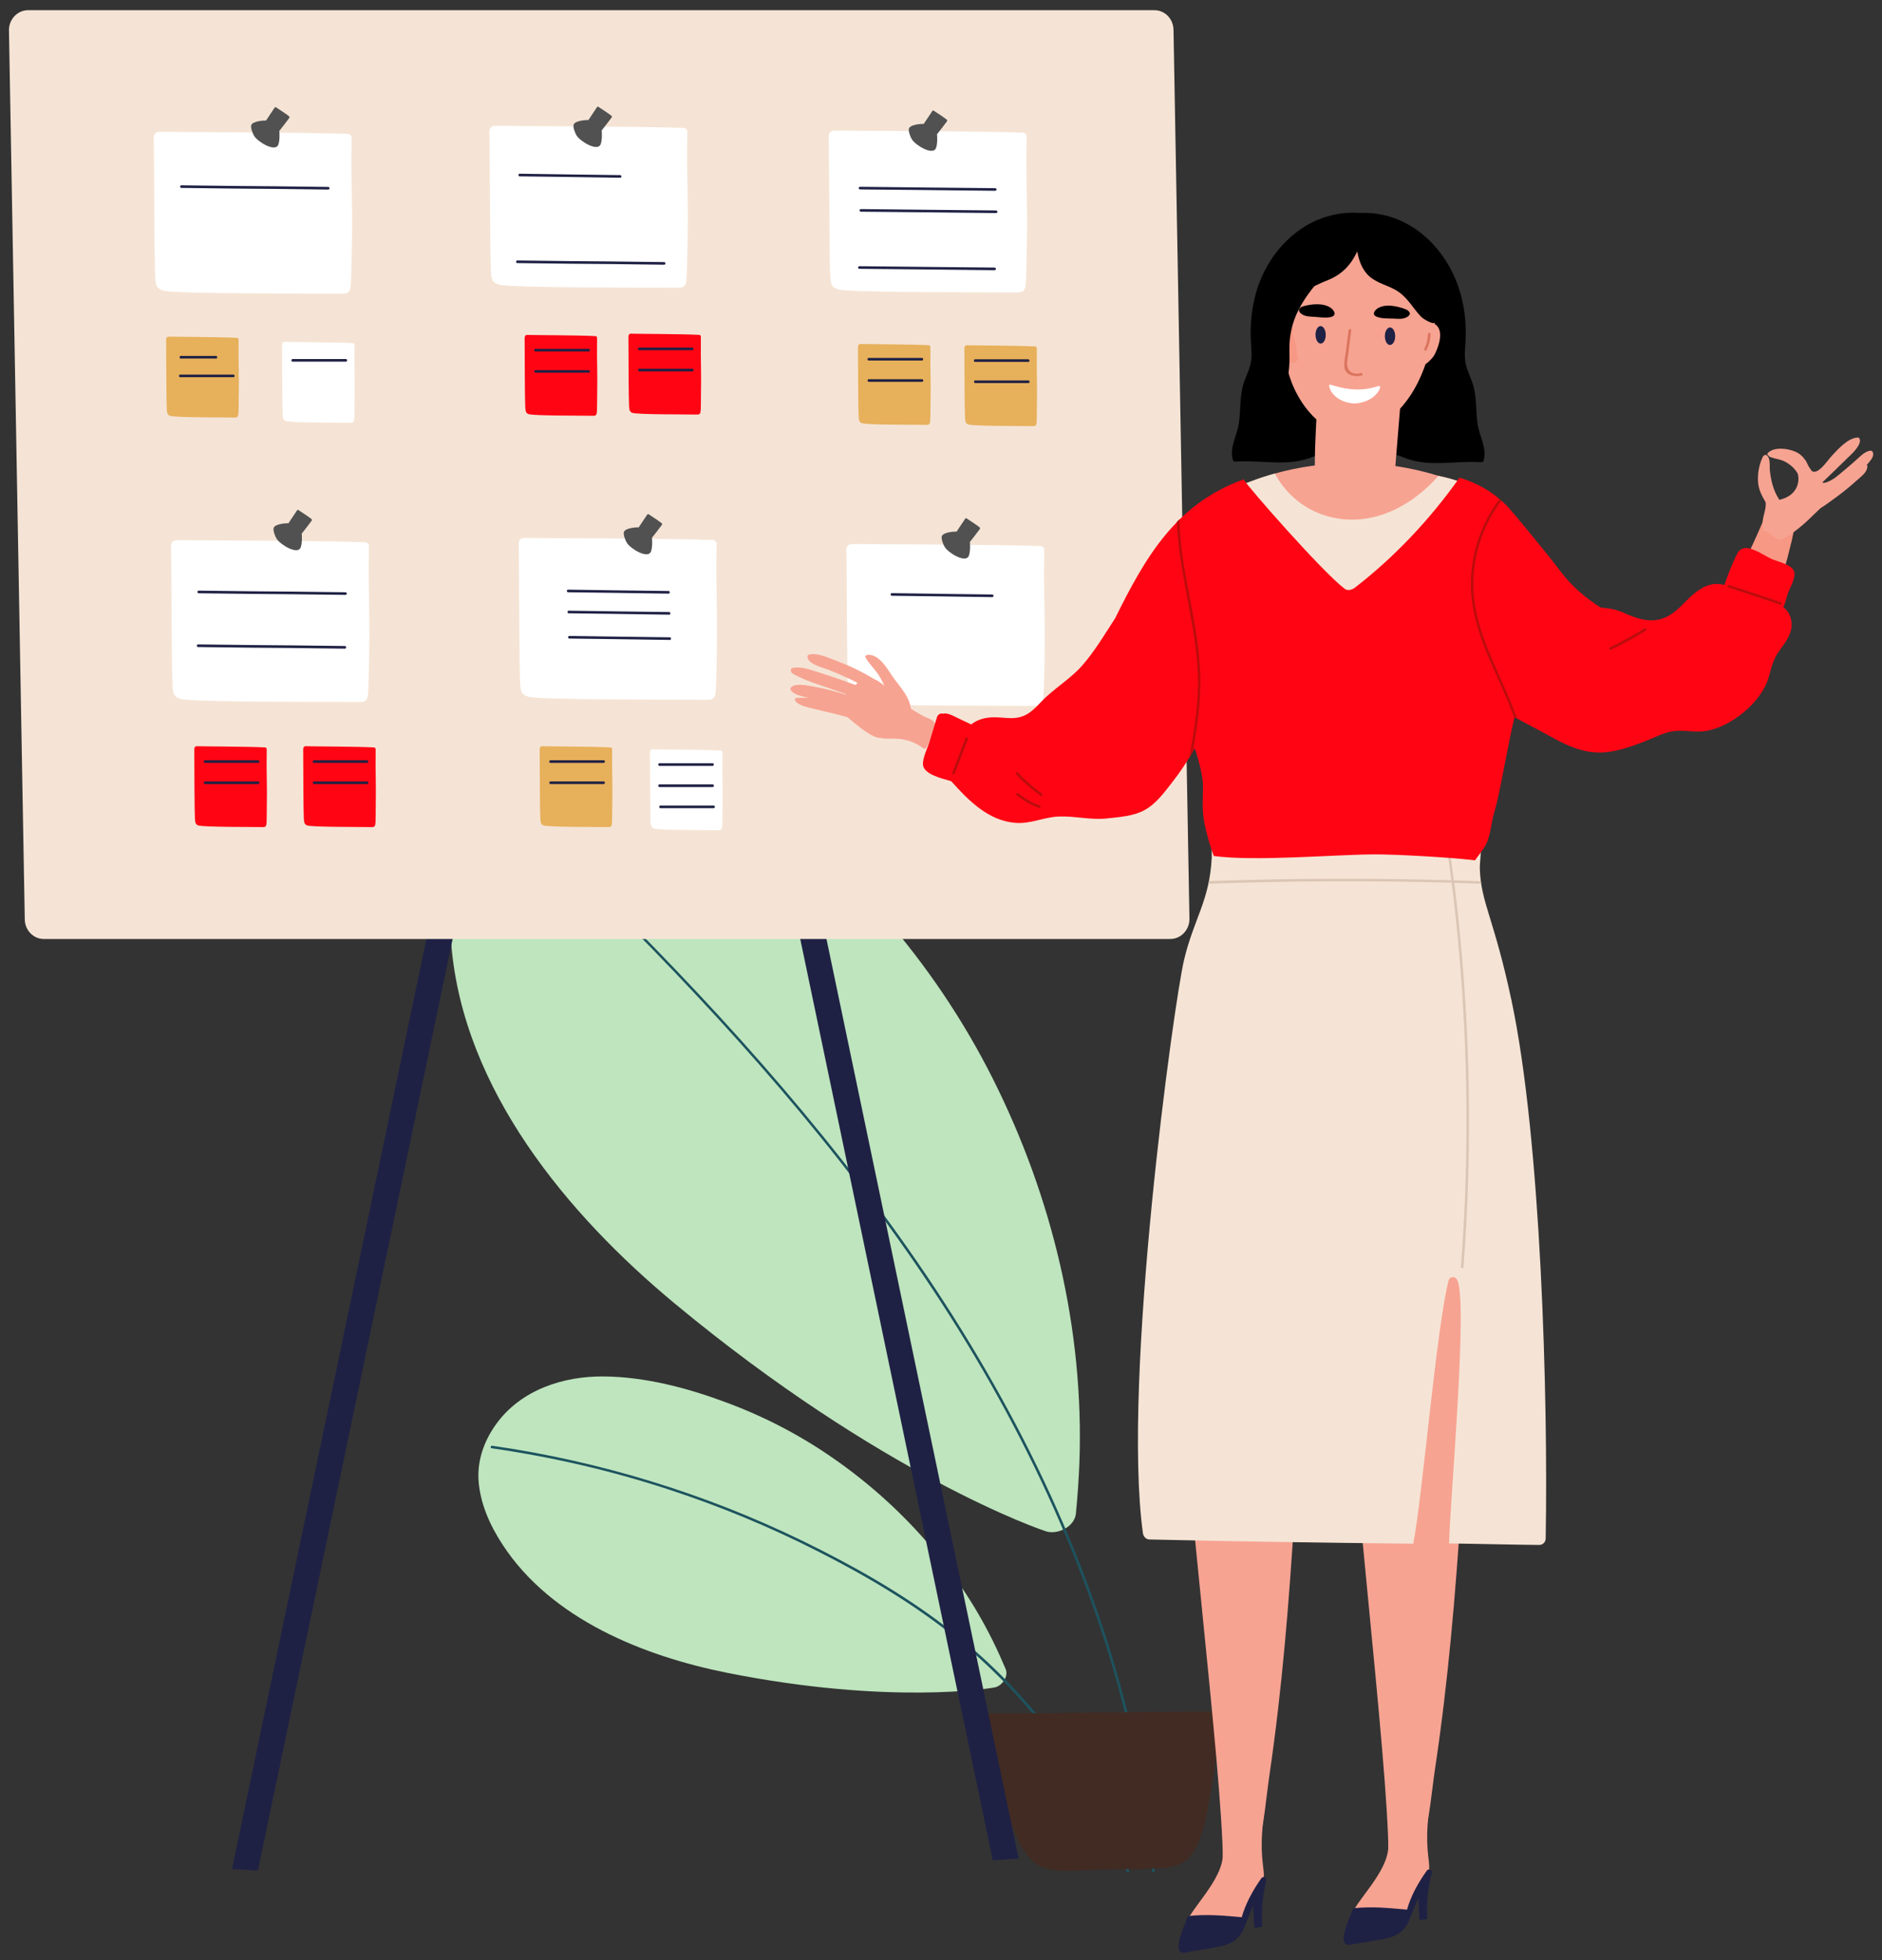 <?xml version="1.0" encoding="utf-8"?>
<!-- Generator: Adobe Illustrator 25.0.0, SVG Export Plug-In . SVG Version: 6.00 Build 0)  -->
<svg version="1.1" id="Layer_1" xmlns="http://www.w3.org/2000/svg" xmlns:xlink="http://www.w3.org/1999/xlink" x="0px" y="0px"
	 viewBox="0 0 1512 1575.1" style="enable-background:new 0 0 1512 1575.1;" xml:space="preserve">
<rect x="0" y="0" width="1512" height="1575.1" fill="#333333" stroke="none"/>
<style type="text/css">
	.st0{fill:#BEE5BE;}
	.st1{fill:#1D535E;}
	.st2{fill:#422B22;}
	.st3{fill:#1F2144;}
	.st4{fill:#F5E4D5;}
	.st5{fill:#FFFFFF;}
	.st6{fill:#515151;}
	.st7{fill:#FF0514;}
	.st8{fill:#E7B05B;}
	.st9{fill:#F7A392;}
	.st10{fill:#F79884;}
	.st11{fill:#DB745E;}
	.st12{fill:#DBC6B6;}
	.st13{fill:#BC0C0C;}
</style>
<g>
	<g>
		<path class="st0" d="M362.6,759.2c9.7,116.4,93.3,216.6,179.1,287.9c166,137.8,294.9,182.6,299.9,183.7c9.3,2,21.9-4.5,22.8-14.8
			c1.3-13.6,2.3-27.3,2.8-41c3.8-106.7-21.8-213.2-69.6-308.3c-23.7-47.2-53.4-91.1-88.1-130.9c-35.7-41-77.1-80.1-124.9-106.7
			c-46.5-25.9-103.8-36.6-153.5-12.8c-23.6,11.3-44,28.9-55.5,52.9C362.4,696.6,360.1,729.1,362.6,759.2z"/>
		<path class="st0" d="M403.8,1241.2c39.2,60,113.5,89.6,180.7,103c129.8,25.9,212.4,12.4,215.4,11.5c5.6-1.7,10.5-8.8,8-14.7
			c-3.3-7.7-6.7-15.4-10.5-23c-29.1-58.7-74-108.7-127.6-146c-26.6-18.6-55.4-33.6-85.8-44.9c-31.2-11.7-65-20.7-98.5-21.1
			c-32.7-0.4-66.7,10.6-86.6,37.9c-9.5,13-15.3,28.4-14.5,44.7C385.4,1207.4,393.6,1225.7,403.8,1241.2z"/>
		<path class="st1" d="M397.8,636.2c49.7,46.8,98.8,94.5,145.9,143.9c46.7,48.9,91.6,99.6,133.5,152.9
			c42.2,53.6,81.2,109.8,115.3,168.9c33.6,58.1,62.6,118.9,85.3,182c22.6,62.8,38.9,128,47.2,194.3c1,8.4,1.9,16.8,2.7,25.1
			c0.1,1.3-2,1.5-2.1,0.2c-6.3-67-20.8-133-42.1-196.8c-21.3-64-49.3-125.8-82-184.8c-32.6-58.8-70.1-114.8-110.9-168.3
			c-41.3-54.2-85.9-105.7-132.5-155.4C512,749,464,701.7,415.1,655.3c-6.2-5.9-12.4-11.7-18.6-17.6
			C395.5,636.8,396.9,635.2,397.8,636.2z"/>
		<path class="st1" d="M395.5,1161.7c86.7,12.5,171.3,38.4,250,76.8c39.5,19.3,78.4,41.2,113.4,67.9c31.5,24,59.7,52.1,83.9,83.4
			c26.7,34.5,48.4,72.7,64.3,113.3c0.5,1.2-1.5,1.8-2,0.6c-28.8-73.4-76.8-138.9-138.2-188.4c-33.7-27.1-71.4-49.3-109.9-68.8
			c-38.9-19.8-79.3-36.5-120.8-50c-46-15-93.3-25.9-141.3-32.8C393.6,1163.5,394.2,1161.5,395.5,1161.7z"/>
		<path class="st2" d="M791.5,1376.9c46.5-0.1,153-1.6,185.5-1.9c3,0,5-2.3,4.5,1.7c-2.5,20.5-4.9,41-8.5,61.2
			c-2.7,15.4-5.2,33.1-12,46.4c-6.3,12.4-16.2,16-26.9,16.7c-15.6,1.1-31.3,0.7-46.9,1.1c-14.2,0.3-29.3,2.5-43.4,0
			c-11.4-2-19.4-10-25.4-22.8c-7.5-16-13.1-34-18.6-51.2c-5.9-18.2-8.8-30.3-12.8-49.4C786.2,1374.7,788.5,1376.9,791.5,1376.9z"/>
	</g>
	<polygon class="st3" points="207.2,1503.1 186.4,1501.8 390.1,526.9 410.9,528.3 	"/>
	<polygon class="st3" points="797.6,1494.8 818.4,1493.4 614.7,518.6 593.9,519.9 	"/>
	<g>
		<path class="st4" d="M940.2,754.5h-905c-8.5,0-15.3-7.2-15.3-16L7.2,24.2c0-8.8,6.9-16,15.3-16h905c8.5,0,15.3,7.2,15.3,16
			l12.8,714.2C955.6,747.3,948.7,754.5,940.2,754.5z"/>
		<path class="st5" d="M552.2,105.9c0-1.7-1.5-3.1-3.1-3.1c-36-1.4-142.1-1.4-150.4-1.7c-6.9-0.3-5.4,6-5.4,7.1
			c0.3,25.1,0.3,99,1.2,111.1c0.4,5.4,1.3,8.1,6.8,9.5c10.5,2.6,116.3,2.2,142.3,2.4c8.3,0.1,7.8-2.2,8.3-16.1
			C553.7,157.3,551.3,148,552.2,105.9z"/>
		<path class="st5" d="M824.8,109.7c0-1.7-1.5-3.1-3.1-3.1c-36-1.4-142.1-1.4-150.4-1.7c-6.9-0.3-5.4,6-5.4,7.1
			c0.3,25.1,0.3,99,1.2,111.1c0.4,5.4,1.3,8.1,6.8,9.5c10.5,2.6,116.3,2.2,142.3,2.4c8.3,0.1,7.8-2.2,8.3-16.1
			C826.2,161,823.9,151.7,824.8,109.7z"/>
		<path class="st5" d="M575.7,437c0-1.7-1.5-3.1-3.1-3.1c-36-1.4-142.1-1.4-150.4-1.7c-6.9-0.3-5.4,6-5.4,7.1
			c0.3,25.1,0.3,99,1.2,111.1c0.4,5.4,1.3,8.1,6.8,9.5c10.5,2.6,116.3,2.2,142.3,2.4c8.3,0.1,7.8-2.2,8.3-16.1
			C577.1,488.4,574.8,479.1,575.7,437z"/>
		<path class="st5" d="M296.4,438.8c0-1.7-1.5-3.1-3.1-3.1c-36-1.4-142.1-1.4-150.4-1.7c-6.9-0.3-5.4,6-5.4,7.1
			c0.3,25.1,0.3,99,1.2,111.1c0.4,5.4,1.3,8.1,6.8,9.5c10.5,2.6,116.3,2.2,142.3,2.4c8.3,0.1,7.8-2.2,8.3-16.1
			C297.8,490.2,295.5,480.8,296.4,438.8z"/>
		<path class="st5" d="M282.5,110.7c0-1.7-1.5-3.1-3.1-3.1c-36-1.4-142.1-1.4-150.4-1.7c-6.9-0.3-5.4,6-5.4,7.1
			c0.3,25.1,0.3,99,1.2,111.1c0.4,5.4,1.3,8.1,6.8,9.5c10.5,2.6,116.3,2.2,142.3,2.4c8.3,0.1,7.8-2.2,8.3-16.1
			C284,162.1,281.6,152.7,282.5,110.7z"/>
		<path class="st5" d="M839,441.9c0-1.7-1.5-3.1-3.1-3.1c-36-1.4-142.1-1.4-150.4-1.7c-6.9-0.3-5.4,6-5.4,7.1
			c0.3,25.1,0.3,99,1.2,111.1c0.4,5.4,1.3,8.1,6.8,9.5c10.5,2.6,116.3,2.2,142.3,2.4c8.3,0.1,7.8-2.2,8.3-16.1
			C840.4,493.3,838.1,483.9,839,441.9z"/>
		<path class="st5" d="M471.3,107.1c-4.4,5.1-8.3,10.4-11.8,16.1c-0.7,1.1,1.1,2.2,1.8,1.1c3.4-5.5,7.3-10.7,11.5-15.7
			C473.6,107.6,472.1,106.1,471.3,107.1z"/>
		<path class="st6" d="M491.3,93.1c-2.2-1.8-7.2-5.1-10.6-7.3c-0.8-0.5-1.2,0.5-2,1.7c-1.4,2.1-4.6,6.9-6,9
			c-0.9-0.2-11.1,0.2-11.9,3.9c-0.5,2.1,1.3,6.8,2.5,8.6c3.3,4.9,15.9,12.3,18.9,7.6c1.9-3,1.3-11.6,1.2-11.8
			c2.7-3.4,5.4-6.9,8-10.4C491.7,94.1,491.6,93.4,491.3,93.1z"/>
		<path class="st5" d="M519.3,447.7c-4.4,5.1-8.3,10.4-11.8,16.1c-0.7,1.1,1.1,2.2,1.8,1.1c3.4-5.5,7.3-10.7,11.5-15.7
			C521.6,448.2,520.2,446.7,519.3,447.7z"/>
		<path class="st6" d="M531.7,420.5c-2.2-1.8-7.2-5.1-10.6-7.3c-0.8-0.5-1.2,0.5-2,1.6c-1.4,2.1-4.6,6.9-6,9
			c-0.9-0.2-11.1,0.2-11.9,3.9c-0.5,2.1,1.3,6.8,2.5,8.6c3.3,4.9,15.9,12.3,18.9,7.6c1.9-3,1.3-11.6,1.2-11.8
			c2.7-3.4,5.4-6.9,8-10.4C532.1,421.5,532,420.8,531.7,420.5z"/>
		<path class="st5" d="M230.3,431.1c-4.4,5.1-8.3,10.4-11.8,16.1c-0.7,1.1,1.1,2.2,1.8,1.1c3.4-5.5,7.3-10.7,11.5-15.7
			C232.6,431.5,231.2,430,230.3,431.1z"/>
		<path class="st6" d="M250.3,417.1c-2.2-1.8-7.2-5.1-10.6-7.3c-0.8-0.5-1.2,0.5-2,1.7c-1.4,2.1-4.6,6.9-6,9
			c-0.9-0.2-11.1,0.2-11.9,3.9c-0.5,2.1,1.3,6.8,2.5,8.6c3.3,4.9,15.9,12.3,18.9,7.6c1.9-3,1.3-11.6,1.2-11.8
			c2.7-3.4,5.4-6.9,8-10.4C250.7,418,250.6,417.3,250.3,417.1z"/>
		<path class="st5" d="M740.7,110.1c-4.4,5.1-8.3,10.4-11.8,16.1c-0.7,1.1,1.1,2.2,1.8,1.1c3.4-5.5,7.3-10.7,11.5-15.7
			C743,110.6,741.6,109.1,740.7,110.1z"/>
		<path class="st6" d="M760.7,96.2c-2.2-1.8-7.2-5.1-10.6-7.3c-0.8-0.5-1.2,0.5-2,1.7c-1.4,2.1-4.6,6.9-6,9
			c-0.9-0.2-11.1,0.2-11.9,3.9c-0.5,2.1,1.3,6.8,2.5,8.6c3.3,4.9,15.9,12.3,18.9,7.6c1.9-3,1.3-11.6,1.2-11.8
			c2.7-3.4,5.4-6.9,8-10.4C761.1,97.1,761,96.4,760.7,96.2z"/>
		<path class="st5" d="M767.1,437.7c-4.4,5.1-8.3,10.4-11.8,16.1c-0.7,1.1,1.1,2.2,1.8,1.1c3.4-5.5,7.3-10.7,11.5-15.7
			C769.4,438.2,767.9,436.7,767.1,437.7z"/>
		<path class="st6" d="M787.1,423.8c-2.2-1.8-7.2-5.1-10.6-7.3c-0.8-0.5-1.2,0.5-2,1.7c-1.4,2.1-4.6,6.9-6,9
			c-0.9-0.2-11.1,0.2-11.9,3.9c-0.5,2.1,1.3,6.8,2.5,8.6c3.3,4.9,15.9,12.3,18.9,7.6c1.9-3,1.3-11.6,1.2-11.8
			c2.7-3.4,5.4-6.9,8-10.4C787.5,424.7,787.4,424,787.1,423.8z"/>
		<path class="st5" d="M212.3,107.5c-4.4,5.1-8.3,10.4-11.8,16.1c-0.7,1.1,1.1,2.2,1.8,1.1c3.4-5.5,7.3-10.7,11.5-15.7
			C214.6,108,213.1,106.5,212.3,107.5z"/>
		<path class="st6" d="M232.3,93.5c-2.2-1.8-7.2-5.1-10.6-7.3c-0.8-0.5-1.2,0.5-2,1.7c-1.4,2.1-4.6,6.9-6,9
			c-0.9-0.2-11.1,0.2-11.9,3.9c-0.5,2.1,1.3,6.8,2.5,8.6c3.3,4.9,15.9,12.3,18.9,7.6c1.9-3,1.3-11.6,1.2-11.8
			c2.7-3.4,5.4-6.9,8-10.4C232.7,94.5,232.6,93.8,232.3,93.5z"/>
		<path class="st3" d="M263.7,150.2c-85.5-1.1-32.5-0.2-118-1.3c-1.3,0-1.3,2.1,0,2.1c85.5,1.1,32.5,0.2,118,1.3
			C265.1,152.3,265.1,150.2,263.7,150.2z"/>
		<path class="st3" d="M277.6,475.9c-85.5-1.1-32.5-0.2-118-1.3c-1.3,0-1.3,2.1,0,2.1c85.5,1.1,32.5,0.2,118,1.3
			C278.9,478,278.9,475.9,277.6,475.9z"/>
		<path class="st3" d="M277.1,519.1c-85.5-1.1-32.5-0.2-118-1.3c-1.3,0-1.3,2.1,0,2.1c85.5,1.1,32.5,0.2,118,1.3
			C278.4,521.2,278.4,519.1,277.1,519.1z"/>
		<path class="st3" d="M498.2,140.7c-85.5-1.1,4.7,0.1-80.7-1.1c-1.3,0-1.3,2.1,0,2.1c85.5,1.1-4.7-0.1,80.7,1.1
			C499.6,142.8,499.6,140.7,498.2,140.7z"/>
		<path class="st3" d="M537.1,474.9c-85.5-1.1,4.7,0.1-80.7-1.1c-1.3,0-1.3,2.1,0,2.1c85.5,1.1-4.7-0.1,80.7,1.1
			C538.4,477,538.4,474.9,537.1,474.9z"/>
		<path class="st3" d="M537.6,491.8c-85.5-1.1,4.7,0.1-80.7-1.1c-1.3,0-1.3,2.1,0,2.1c85.5,1.1-4.7-0.1,80.7,1.1
			C538.9,493.9,538.9,491.8,537.6,491.8z"/>
		<path class="st3" d="M538.1,512.1c-85.5-1.1,4.7,0.1-80.7-1.1c-1.3,0-1.3,2.1,0,2.1c85.5,1.1-4.7-0.1,80.7,1.1
			C539.4,514.3,539.5,512.2,538.1,512.1z"/>
		<path class="st3" d="M799.3,151.2c-114.5-1.1,6.3,0.1-108.1-1.1c-1.8,0-1.8,2.1,0,2.1c114.5,1.1-6.3-0.1,108.1,1.1
			C801.1,153.3,801.1,151.2,799.3,151.2z"/>
		<path class="st3" d="M800,169.1c-114.5-1.1,6.3,0.1-108.1-1.1c-1.8,0-1.8,2.1,0,2.1c114.5,1.1-6.3-0.1,108.1,1.1
			C801.8,171.3,801.8,169.2,800,169.1z"/>
		<path class="st3" d="M798.8,215c-114.5-1.1,6.3,0.1-108.1-1.1c-1.8,0-1.8,2.1,0,2.1c114.5,1.1-6.3-0.1,108.1,1.1
			C800.6,217.1,800.6,215,798.8,215z"/>
		<path class="st3" d="M533.6,210.6c-85.5-1.1-32.5-0.2-118-1.3c-1.3,0-1.3,2.1,0,2.1c85.5,1.1,32.5,0.2,118,1.3
			C534.9,212.7,534.9,210.6,533.6,210.6z"/>
		<path class="st3" d="M797.2,477.7c-85.5-1.1,4.7,0.1-80.7-1.1c-1.3,0-1.3,2.1,0,2.1c85.5,1.1-4.7-0.1,80.7,1.1
			C798.5,479.8,798.5,477.7,797.2,477.7z"/>
		<path class="st5" d="M284.8,277.5c0-1-0.5-1.8-1.1-1.8c-13.2-0.8-52.1-0.8-55.1-1c-2.5-0.1-2,3.4-2,4.1
			c0.1,14.3,0.1,47.2,0.5,54.1c0.2,3.1,0.5,4.6,2.5,5.4c3.9,1.5,42.6,1.2,52.2,1.4c3,0,2.9-1.2,3-9.2
			C285.4,297.4,284.5,301.5,284.8,277.5z"/>
		<path class="st5" d="M580.4,604.9c0-1-0.5-1.8-1.1-1.8c-13.2-0.8-52.1-0.8-55.1-1c-2.5-0.1-2,3.4-2,4.1
			c0.1,14.3,0.1,47.2,0.5,54.1c0.2,3.1,0.5,4.6,2.5,5.4c3.9,1.5,42.6,1.2,52.2,1.4c3,0,2.9-1.2,3-9.2
			C580.9,624.8,580.1,628.9,580.4,604.9z"/>
		<path class="st7" d="M563.1,270.9c0-1-0.5-1.8-1.1-1.8c-13.2-0.8-52.1-0.8-55.1-1c-2.5-0.1-2,3.4-2,4.1
			c0.1,14.3,0.1,47.2,0.5,54.1c0.2,3.1,0.5,4.6,2.5,5.4c3.9,1.5,42.6,1.2,52.2,1.4c3,0,2.9-1.2,3-9.2
			C563.6,290.8,562.8,294.9,563.1,270.9z"/>
		<path class="st8" d="M191.7,273.3c0-1-0.5-1.8-1.1-1.8c-13.2-0.8-52.1-0.8-55.1-1c-2.5-0.1-2,3.4-2,4.1
			c0.1,14.3,0.1,47.2,0.5,54.1c0.2,3.1,0.5,4.6,2.5,5.4c3.9,1.5,42.6,1.2,52.2,1.4c3,0,2.9-1.2,3-9.2
			C192.3,293.2,191.4,297.3,191.7,273.3z"/>
		<path class="st3" d="M277.8,288.5c-14.2,0-28.5,0-42.7,0c-1.3,0-1.3,2.1,0,2.1c14.2,0,28.5,0,42.7,0
			C279.2,290.6,279.2,288.5,277.8,288.5z"/>
		<path class="st3" d="M513.5,281.4c14.2,0,28.5,0,42.7,0c1.3,0,1.3-2.1,0-2.1c-14.2,0-28.5,0-42.7,0
			C512.2,279.3,512.2,281.4,513.5,281.4z M556.3,296.3c-14.2,0-28.5,0-42.7,0c-1.3,0-1.3,2.1,0,2.1c14.2,0,28.5,0,42.7,0
			C557.6,298.4,557.6,296.3,556.3,296.3z"/>
		<path class="st8" d="M491.8,602.4c0-1-0.5-1.8-1.1-1.8c-13.2-0.8-52.1-0.8-55.1-1c-2.5-0.1-2,3.4-2,4.1
			c0.1,14.3,0.1,47.2,0.5,54.1c0.2,3.1,0.5,4.6,2.5,5.4c3.9,1.5,42.6,1.2,52.2,1.4c3,0,2.9-1.2,3-9.2
			C492.4,622.4,491.5,626.5,491.8,602.4z"/>
		<path class="st3" d="M442.3,613c14.2,0,28.5,0,42.7,0c1.3,0,1.3-2.1,0-2.1c-14.2,0-28.5,0-42.7,0C440.9,610.9,440.9,613,442.3,613
			z M485,627.9c-14.2,0-28.5,0-42.7,0c-1.3,0-1.3,2.1,0,2.1c14.2,0,28.5,0,42.7,0C486.3,630,486.3,627.9,485,627.9z"/>
		<path class="st7" d="M301.8,602.4c0-1-0.5-1.8-1.1-1.8c-13.2-0.8-52.1-0.8-55.1-1c-2.5-0.1-2,3.4-2,4.1
			c0.1,14.3,0.1,47.2,0.5,54.1c0.2,3.1,0.5,4.6,2.5,5.4c3.9,1.5,42.6,1.2,52.2,1.4c3,0,2.9-1.2,3-9.2
			C302.3,622.4,301.5,626.5,301.8,602.4z"/>
		<path class="st3" d="M252.2,613c14.2,0,28.5,0,42.7,0c1.3,0,1.3-2.1,0-2.1c-14.2,0-28.5,0-42.7,0C250.9,610.9,250.9,613,252.2,613
			z M295,627.9c-14.2,0-28.5,0-42.7,0c-1.3,0-1.3,2.1,0,2.1c14.2,0,28.5,0,42.7,0C296.3,630,296.3,627.9,295,627.9z"/>
		<path class="st7" d="M214.3,602.4c0-1-0.5-1.8-1.1-1.8c-13.2-0.8-52.1-0.8-55.1-1c-2.5-0.1-2,3.4-2,4.1
			c0.1,14.3,0.1,47.2,0.5,54.1c0.2,3.1,0.5,4.6,2.5,5.4c3.9,1.5,42.6,1.2,52.2,1.4c3,0,2.9-1.2,3-9.2
			C214.8,622.4,213.9,626.5,214.3,602.4z"/>
		<path class="st3" d="M164.7,613c14.2,0,28.5,0,42.7,0c1.3,0,1.3-2.1,0-2.1c-14.2,0-28.5,0-42.7,0C163.4,610.9,163.4,613,164.7,613
			z M207.4,627.9c-14.2,0-28.5,0-42.7,0c-1.3,0-1.3,2.1,0,2.1c14.2,0,28.5,0,42.7,0C208.8,630,208.8,627.9,207.4,627.9z"/>
		<path class="st7" d="M479.7,271.9c0-1-0.5-1.8-1.1-1.8c-13.2-0.8-52.1-0.8-55.1-1c-2.5-0.1-2,3.4-2,4.1
			c0.1,14.3,0.1,47.2,0.5,54.1c0.2,3.1,0.5,4.6,2.5,5.4c3.9,1.5,42.6,1.2,52.2,1.4c3,0,2.9-1.2,3-9.2
			C480.2,291.9,479.4,295.9,479.7,271.9z"/>
		<path class="st3" d="M430.2,282.4c14.2,0,28.5,0,42.7,0c1.3,0,1.3-2.1,0-2.1c-14.2,0-28.5,0-42.7,0
			C428.8,280.3,428.8,282.4,430.2,282.4z M472.9,297.4c-14.2,0-28.5,0-42.7,0c-1.3,0-1.3,2.1,0,2.1c14.2,0,28.5,0,42.7,0
			C474.2,299.5,474.2,297.4,472.9,297.4z"/>
		<path class="st8" d="M747.5,279.2c0-1-0.5-1.8-1.1-1.8c-13.2-0.8-52.1-0.8-55.1-1c-2.5-0.1-2,3.4-2,4.1
			c0.1,14.3,0.1,47.2,0.5,54.1c0.2,3.1,0.5,4.6,2.5,5.4c3.9,1.5,42.6,1.2,52.2,1.4c3,0,2.9-1.2,3-9.2
			C748.1,299.2,747.2,303.2,747.5,279.2z"/>
		<path class="st3" d="M698,289.7c14.2,0,28.5,0,42.7,0c1.3,0,1.3-2.1,0-2.1c-14.2,0-28.5,0-42.7,0
			C696.6,287.6,696.6,289.7,698,289.7z M740.7,304.7c-14.2,0-28.5,0-42.7,0c-1.3,0-1.3,2.1,0,2.1c14.2,0,28.5,0,42.7,0
			C742.1,306.8,742.1,304.7,740.7,304.7z"/>
		<path class="st8" d="M833,280.2c0-1-0.5-1.8-1.1-1.8c-13.2-0.8-52.1-0.8-55.1-1c-2.5-0.1-2,3.4-2,4.1c0.1,14.3,0.1,47.2,0.5,54.1
			c0.2,3.1,0.5,4.6,2.5,5.4c3.9,1.5,42.6,1.2,52.2,1.4c3,0,2.9-1.2,3-9.2C833.5,300.2,832.7,304.3,833,280.2z"/>
		<path class="st3" d="M783.4,290.8c14.2,0,28.5,0,42.7,0c1.3,0,1.3-2.1,0-2.1c-14.2,0-28.5,0-42.7,0
			C782.1,288.7,782.1,290.8,783.4,290.8z M826.2,305.7c-14.2,0-28.5,0-42.7,0c-1.3,0-1.3,2.1,0,2.1c14.2,0,28.5,0,42.7,0
			C827.5,307.8,827.5,305.7,826.2,305.7z"/>
		<path class="st3" d="M529.8,615.4c14.2,0,28.5,0,42.7,0c1.3,0,1.3-2.1,0-2.1c-14.2,0-28.5,0-42.7,0
			C528.5,613.3,528.5,615.4,529.8,615.4z M572.5,630.3c-14.2,0-28.5,0-42.7,0c-1.3,0-1.3,2.1,0,2.1c14.2,0,28.5,0,42.7,0
			C573.9,632.4,573.9,630.3,572.5,630.3z M573.3,647.3c-14.2,0-28.5,0-42.7,0c-1.3,0-1.3,2.1,0,2.1c14.2,0,28.5,0,42.7,0
			C574.7,649.4,574.7,647.3,573.3,647.3z"/>
		<path class="st3" d="M187.5,301c-14.2,0-28.5,0-42.7,0c-1.3,0-1.3,2.1,0,2.1c14.2,0,28.5,0,42.7,0
			C188.8,303.1,188.8,301,187.5,301z M145,288.1c9.6,0,19.2,0,28.8,0c0.9,0,0.9-2.1,0-2.1c-9.6,0-19.2,0-28.8,0
			C144.1,286,144.1,288.1,145,288.1z"/>
	</g>
	<g>
		<path class="st9" d="M1205.5,404.2c-1.2-0.7-2.4-1.3-3.6-2c-0.6-0.9-1.3-1.7-2.3-2.3c-13.7-8.9-28.6-14.4-44.1-17.6
			c-27-8.3-55.5-11.7-83.8-9.8c-22.6,1.5-45.1,6.1-66.4,14.2c-8.1,3.1-20.7,6.4-23.4,15.9c-0.6,2.2-0.6,4.3-0.1,6.3
			c-1.2,2.4-0.8,5.3,0.5,7.6c-1.8,2.1-3.1,4.5-3.6,7.6c-1,6.1,3.6,12.1,10.3,10.3c2.9-0.8,5.9-1.6,8.8-2.4
			c10.3,11.3,21.9,21.4,34.6,29.9c1.8,5.1,7,8.8,12.5,7.9c7,4.3,15.6,9.3,23.9,11.5c1.5,6.5,10.1,11.2,16.8,8.2
			c3.3,4.2,8.9,6.4,14.1,2.4c0.8-0.6,1.5-1.2,2.3-1.8c0,0,0,0,0,0c0.1-0.1,0.1-0.1,0.2-0.2c11.4-8.8,22.1-18.3,32-28.5
			c10.4-7.9,20.4-16.2,30.1-25c5.7-5.2,3.3-13.5-1.8-17.6c-0.2-0.4-0.5-0.8-0.8-1.2c13.2,0.7,26.5,1.4,39.7,2
			C1209.7,420.1,1212.4,408.3,1205.5,404.2z M1045.4,439.8c-0.7,0.6-1.4,1.2-2.1,1.9c-0.9-0.6-1.8-1.3-2.7-1.9
			c0.7,0,1.5-0.1,2.2-0.2C1043.8,439.6,1044.6,439.7,1045.4,439.8z"/>
		<path d="M1187.1,340.7c-1.7-11.5-0.4-23-4.5-34.1c-2.2-6-5.1-11.5-5.6-18.1c-0.5-6.1,0.5-12.3,0.6-18.4
			c0.2-10.3-0.8-20.6-3.3-30.6c-9.2-38.1-40.9-70.2-81.8-68.4c-0.7,0-1.1,0-1.6-0.1c-41.1-2.1-73.5,29.7-82.8,68
			c-2.4,10-3.5,20.3-3.3,30.6c0.1,6.1,1,12.3,0.6,18.4c-0.5,6.6-3.4,12-5.6,18.1c-4.1,11-2.8,22.6-4.5,34.1c-1.5,10-7.6,19-4.9,29.2
			c0.2,0.8,1.1,1.6,2,1.5c21.5-1.5,42.7,4.6,63-4.1c11.2-4.8,35.3-6.6,35.4-22.3c0.3,0,0.5,0,0.8,0c-0.4,16.2,24.1,18,35.4,22.8
			c20.3,8.7,41.4,2.6,63,4.1c0.9,0.1,1.8-0.7,2-1.5C1194.7,359.7,1188.6,350.7,1187.1,340.7z"/>
		<path class="st10" d="M1433,408.6c-0.6,0.1-1.1,0.3-1.6,0.5c0.6-5.4-7.2-9.1-9.5-3.4c-17.5,41.9-36.9,88.5-79.3,110.8
			c-18.6,9.8-83.5,20.6-103.4-68.8c-0.5-2.1-17.7,29.4-19.4,30.6c-7.9,5.6-15.9,11.1-23.8,16.7c-5.4,3.8-14.2,7.9-16.9,14.4
			c-4.3,10.4-5.4-8.3,0,0c64,99.7,149,80.2,176.2,65.1c27.9-15.5,49-49.1,62.6-77.1c8.5-17.5,15.1-36,19.6-55
			C1438.8,436.5,1448.6,406.1,1433,408.6z"/>
		<path class="st9" d="M948.9,1090.3c0.4,74.9,33.2,331.1,33.6,406c0,2.5,1.6,4.2,3.8,5c12.2,4.8,21.4-5.5,24.3-16.4
			c5-18.8,6.5-39.6,9.3-58.8c10.2-69.5,15.8-139.3,20.1-209.4c4.5-72.2,12-144,23.1-215.5c1-6.6-9-9.4-10-2.8
			c-0.5,3.1-1,6.3-1.4,9.4c-13.4,0.9-27.7,2.4-39.4,9.5c-12.6,7.7-29.4-55.3-32.2-41.4C965.5,1048.4,948.5,1016.9,948.9,1090.3z"/>
		<path class="st9" d="M956.7,1561.3c4.3,1,10.8-1.7,14.8-2.9c5.9-1.7,12.3-3.6,18-6.2c9-4.2,13.4-22.3,19-30.1
			c7.5-10.5,7.7-11.4,6.1-23.9c-2.1-16.6-0.4-32.5,2-49c0.4-2.6-3.6-3.7-4-1.1c-1.2,8.2-2.4,16.5-2.9,24.8c-0.2,0-0.3-0.1-0.5,0
			c-9.8,1.6-26.7,3.7-26.7,16.7c0.1,21.6-28.2,46-29.3,56.5C952.4,1551.2,949.8,1559.7,956.7,1561.3z"/>
		<path class="st3" d="M948.1,1568.1c2.1,1.9,6.1,0.4,8.4,0c7.4-1.2,14.8-2.4,22.2-3.8c9.5-1.8,16.3-5.2,20.4-14.3
			c2.8-6.4,5.1-12.7,7.7-18.8l0.8,16.7c0,0.5,0.5,1.1,1,1c1.6-0.1,3.1-0.3,4.6-0.6c0.4-0.1,0.8-0.6,0.8-1c-0.7-12.2,0.4-24.2,3.3-36
			c1-2.2-2.4-4.3-3.9-2.1c-3,4.2-5.8,8.6-8.2,13.1c-2.4,4.4-4.5,9-6.2,13.8c-0.5,1.5-1,3-1.4,4.5c-0.1,0-0.1-0.1-0.2-0.1
			c-14.8-1.3-27.2-2.5-42-1c-0.7,0.1-1.5,0.8-1.7,1.5C952.3,1546.1,943.4,1563.9,948.1,1568.1z"/>
		<path class="st9" d="M1083.2,1083.9c0.2,74.9,32.1,331.2,32.3,406.2c0,2.5,1.6,4.2,3.8,5c12.1,4.8,21.4-5.4,24.3-16.3
			c5.1-18.8,6.6-39.5,9.5-58.8c10.4-69.5,16.3-139.2,20.8-209.3c4.7-72.1,12.5-144,23.8-215.4c1-6.6-9-9.4-10-2.8
			c-0.5,3.1-1,6.3-1.5,9.4c-13.4,0.9-27.7,2.3-39.4,9.4c-12.6,7.7-29.2-55.4-32.1-41.5C1100,1042,1083,1010.5,1083.2,1083.9z"/>
		<path class="st4" d="M1214.3,803.7c-14-65.8-24.5-78.3-25.4-105.4c-0.3-8.3,4.5-39.6,1-47.4c-3.8-8.6-216.7-9.1-217.1-8.9
			c-1-5.4,1,41,0.7,47.2c-1.7,34.6-14.3,48.8-22.2,82c-8.1,33.7-50,336.6-33.1,460.6c0.4,2.8,2.4,5.1,5.2,5.2
			c61.9,1.5,139.6,2.6,212,3.4c7.1-35,19-177.2,28.5-211.7c0.9-3.1,4.8-3.3,6.5-0.8c9.6,13.5-5.7,181.3-6.2,212.3
			c18.7,0.2,55.6,1.1,72.4,1.2c3,0,5.2-2.4,5.2-5.2C1243.8,1123.5,1238.1,915.4,1214.3,803.7z"/>
		<path class="st9" d="M1089.4,1554.9c4.3,1.1,10.8-1.7,14.8-2.9c5.9-1.7,12.3-3.6,18-6.1c9-4.1,13.5-22.2,19.1-30
			c7.5-10.5,7.7-11.4,6.2-23.9c-2.1-16.6-0.3-32.5,2.1-49c0.4-2.6-3.6-3.8-4-1.1c-1.2,8.2-2.4,16.5-3,24.8c-0.2,0-0.3-0.1-0.5,0
			c-9.8,1.6-26.7,3.6-26.7,16.6c0,21.6-28.3,45.9-29.5,56.4C1085.2,1544.8,1082.6,1553.2,1089.4,1554.9z"/>
		<path class="st3" d="M1080.8,1561.7c2.1,1.9,6.1,0.4,8.4,0.1c7.4-1.2,14.8-2.3,22.2-3.7c9.5-1.8,16.3-5.2,20.4-14.3
			c2.8-6.4,5.1-12.7,7.7-18.8l0.8,16.7c0,0.5,0.5,1.1,1,1c1.6-0.1,3.1-0.3,4.6-0.5c0.4-0.1,0.8-0.6,0.8-1c-0.7-12.2,0.5-24.2,3.5-36
			c1-2.2-2.4-4.3-3.9-2.1c-3,4.2-5.8,8.6-8.3,13.1c-2.4,4.4-4.5,9-6.2,13.8c-0.5,1.5-1,3-1.4,4.5c-0.1,0-0.1-0.1-0.2-0.1
			c-14.8-1.3-27.2-2.6-42-1.2c-0.7,0.1-1.5,0.8-1.7,1.5C1085.1,1539.6,1076.1,1557.5,1080.8,1561.7z"/>
		<path class="st9" d="M1154.5,230.4c0.1-13.1-6-18.5-16.5-24.2c-56.5-30.5-107.2-2.6-107.6,5.4c-1.4,32.6-4.2,74.2,10.9,103.7
			c11.3,22.1,33.5,41.6,58.9,30.7C1126.8,334.7,1154,302.8,1154.5,230.4z"/>
		<path class="st9" d="M1499.7,373.6c2.3-2.5,5.1-5.7,5.2-8.2c0.4-6.4-7.1-1.7-9.3,0.3c-4.7,4.2-9.3,8.4-14.2,12.4
			c-2.4,2-4.8,4.1-7.4,6c-1.2,0.9-8.3,5.2-9.9,3.5c6.7-6.4,13.4-12.9,20-19.4c2.8-2.7,12.2-10.9,9.8-15.8c-0.3-0.6-0.8-0.9-1.5-0.8
			c-7.7,0.3-15.5,9.1-20.4,14.3c-3.3,3.5-8.3,11.3-12.9,12.9c-1.3,0.4-2.4,0.3-3.4-0.2c-1-1.3-1.9-2.7-2.8-4.1
			c-0.5-1.1-1-2.2-1.6-3.2c-0.1-0.3-0.2-0.5-0.3-0.8c-0.1-0.3-0.3-0.5-0.5-0.6c-1.9-2.9-4.4-5.3-8-6.9c-6-2.7-17.2-4.2-22.2,1
			c-0.8,0.8-0.3,1.7,0.5,2c0.5,0.9,0.9,1.1,2.2,1.5c3.6,1.3,7.3,1.5,10.8,3.3c4.6,2.4,8.3,5.7,10.6,10c1.1,4.8,0.3,9.8-3,14
			c-3.1,3.9-7.4,5.7-11.9,6.9c0-0.2-0.1-0.3-0.2-0.5c-4.6-7-6.5-15-7.4-23.2c-0.4-3.6,0.8-10.1-2.7-12.3c-0.6-0.4-1.3-0.2-1.8,0.2
			c-0.4,0.1-0.7,0.3-0.9,0.7c-3.3,6.4-4.7,14.3-4,21.5c0.5,5.7,3.2,10.6,6,15.5c0.5,3.9-0.8,7.3-1.7,11.4c-0.6,2.7-1.4,7-0.1,9.9
			c0,0.2-0.1,0.4-0.1,0.5c0,0.1,0,0.3,0,0.4c0,0.5,0.6,1.2,1.2,1.2c0.1,0,0.2,0,0.3,0c0.1,0,0.2,0,0.3-0.1c0.3,0.2,0.6,0.4,1,0.5
			c0.3,0.1,0.6,0.1,0.8,0c1.9,1.3,4.5,3.6,5.4,4.2c1.1,0.6,2.4,1.7,3.7,1.9c2.3,0.3,4.6-1.3,6.5-2.5c8-4.8,15.4-11.5,22-18.1
			c1.4-1.4,3-2.8,4.6-4.4c4.7-3,9.3-6.4,13.6-9.6c5.6-4.1,10.9-8.5,16.1-13.2c3.1-2.8,8-6.2,8.1-10.8
			C1500.5,374.4,1500.2,373.9,1499.7,373.6z"/>
		<path class="st9" d="M1120.6,379.7l8.9-108.7c0-4.1-9.9,9.3-13.3,11.9c-17.7,12.8-31.9,16.7-53.1,18.9c-0.6,0.1-1.2,0.2-1.7,0.5
			c-3,0-2.7,1.4-2.7,5.2c0.1,24.4-5.4,71.6,0.1,95.5c1.4,6.2,2.8-3.1,9.4-0.3c4.4,1.9,12.5,1.1,17.4,1.5c6.2,0.5,5.5-0.1,11.6,0.4
			c6.7,0.6,15.3,5.5,21.1,0.1C1123.6,399.3,1120.6,386.1,1120.6,379.7z"/>
		<path class="st3" d="M1065.1,269c0.1,3.9-1.8,7-4,7.1c-2.3,0-4.2-3.1-4.2-7c-0.1-3.9,1.8-7,4-7.1
			C1063.2,262,1065.1,265.1,1065.1,269z"/>
		<path class="st3" d="M1120.9,270.2c0,3.9-1.9,7-4.2,7c-2.3,0-4.1-3.2-4.1-7.1c0-3.9,1.9-7,4.2-7
			C1119.1,263.2,1120.9,266.3,1120.9,270.2z"/>
		<path d="M1131,249.4c-0.1-0.2-2.1-1.1-2.2-1.1c-6.3-2.3-14.9-4.2-21-1.1c-3.2,1.6-6.2,5.5-1.8,7.3c3.8,1.6,9.2,1.4,13.2,1.5
			c3.2,0.1,7.2,0.7,10.3-0.8C1133.3,253.5,1133.5,251.4,1131,249.4z"/>
		<path d="M1046.3,252.7c2.9,1.8,6.9,1.7,10.1,1.9c4,0.3,9.4,1.2,13.3,0c4.6-1.4,2-5.6-1-7.5c-5.7-3.7-14.4-2.9-21-1.2
			c-0.1,0-2.2,0.7-2.3,0.8C1042.9,248.3,1042.8,250.5,1046.3,252.7z"/>
		<path class="st5" d="M1107.6,310.1c-20,7.1-37.9-1.4-39-1c-0.4,0.1-0.9,0.5-0.8,1c1.7,8.7,11.5,13.6,19.2,14
			c8,0.5,19.1-4.2,21.8-12.6C1109,310.8,1108.4,309.8,1107.6,310.1z"/>
		<path class="st11" d="M1093.5,299.8c-5.5,1.4-10.6-0.4-11.2-6.6c-0.3-2.9,0.7-6.5,1-9.4c0.7-6.1,1.5-12.3,2.3-18.4
			c0.2-1.3-1.9-1.4-2.1-0.1c-0.7,5.2-1.4,10.3-2,15.5c-0.5,4.5-1.9,9.9-1.4,14.4c0.8,6.5,8.5,7.9,13.8,6.6
			C1095.2,301.5,1094.8,299.5,1093.5,299.8z"/>
		<path class="st9" d="M750.5,580.3c-1.4-2.3-6.5-3.7-8.7-4.9c-3.4-1.8-6.7-3.8-10-5.9c-1-9-7.6-16.4-13.2-23.8
			c-4.9-6.5-11.9-21-22.2-19.4c-0.8,0.1-1.6,1.1-1.1,1.9c2.8,5.1,7.2,9,10.4,13.9c1.9,2.9,3.4,5.8,4.8,8.9c-2.6-2.2-5.4-4.2-8.3-5.4
			c-9.3-5.6-19-10.4-29.2-14.2c-6.4-2.4-16.4-7.4-23.4-5.3c-0.4,0.1-0.8,0.6-0.9,1.1c-0.7,6,12.3,9.3,16.4,10.8
			c8.2,3.2,16.1,6.7,23.9,10.7c-0.3,0.3-0.5,0.5-0.8,0.8c-0.3,0.3-0.6,0.6-0.9,0.9c-9.5-3.5-19.1-6.9-28.8-9.9
			c-6.5-2-15.5-5.6-22.3-3.6c-0.6,0.2-0.9,0.9-0.9,1.5c0.1,2.8,2.7,3.5,5,4.7c4.9,2.5,10.1,4.5,15.3,6.3c8.1,2.9,16.3,5.4,24.3,8.5
			c-0.1,0.1-0.2,0.2-0.3,0.3c-8.6-2.7-17.5-5.1-26.4-6.6c-4.3-0.7-14.7-3.1-17.9,1c-0.3,0.4-0.4,0.9-0.2,1.4
			c1.7,4.1,9.5,5.6,14.3,6.7c-3.2-0.1-6.4-0.1-9.6,0.1c-1.1,0.1-1.5,1.4-1,2.2c3.2,4.6,12.6,5.8,17.8,7.2c8.1,2.1,16.3,3.7,24.3,6.1
			c0.4,0.4,0.9,0.7,1.3,1.1c5.7,4.9,12.3,10.3,19,13.8c2.4,1.2,4.6,1.8,6.6,1.8c2.2,0.5,4.5,0.6,7.2,0.5c10.2-0.3,18.5,1.6,26.9,7.8
			c1,0.8,2.3-0.1,2.7-1.1C746.3,596,753.4,584.9,750.5,580.3z"/>
		<path class="st9" d="M1154.2,261.5c-5.1-4.9-14-0.1-15.7,5.8c-0.4,1.3,0.5,2.1,1.5,2.2c-0.9,2.1-1.5,4.6-1.6,7.2c0,0,0,0,0,0
			c-0.8,3-1.1,5.9-0.6,8c0,1.1,0.1,2.1,0.1,3.2c-0.5,1.2-0.6,2.4-0.2,3.6c3.1,7.4,12.8-2.9,14.6-6.1
			C1155.5,279.5,1160,267.1,1154.2,261.5z"/>
		<path class="st10" d="M1022.9,260.8c4.6-5.4,13.9-1.6,16.2,4c0.5,1.2-0.2,2.1-1.2,2.4c1.1,2,1.9,4.5,2.4,6.9l0,0
			c1.1,2.9,1.8,5.8,1.5,7.9c0.1,1.1,0.2,2.1,0.2,3.2c0.6,1.1,0.9,2.3,0.5,3.5c-2.3,7.7-13-1.5-15.2-4.5
			C1023.5,278.8,1017.7,266.9,1022.9,260.8z"/>
		<path d="M1156.1,246.9c0.1-0.2,0.2-0.4,0.3-0.6c3-0.1,6.3-2.8,5.6-7c-1-6-2.9-11.4-5.5-16.4c1.8-1.6,2.7-4.2,1.2-7
			c-5.9-11-17-18.3-29.2-22.7c0-2.8-1.7-5.8-5-6.1c-9.5-1-19.1-1.5-28.7-1.5c-0.3-1.8-1.4-3.3-3.7-3.7c-7.8-1.6-14.9-0.2-22,1.9
			c-1.1-2-3.2-3.4-5.8-2.8c-4.5,1.1-9,3.3-13.3,6.1c-1.8-2-5-2.9-7.6-0.6c-7.3,6.3-15.1,13.2-16.4,23.6c-0.3,2.2,0.8,3.8,2.3,4.7
			c-3.3,7.6-5.7,15.7-7.1,24.2c-0.8,4.9,3.9,7.9,7.1,6.8c-0.6,3.2-1,6.5-1.3,9.8c-0.2,2.8,3.6,2.9,4.1,0.4c0,0,0-0.1,0.1-0.1
			c5.9-17.6,21.2-25,36.3-31.1c10.7-4.4,18.1-12.2,22.9-22.8c1.2,6.3,3.1,12.5,7.3,17.5c5.9,7.2,14.7,8.8,22.6,13
			c9.9,5.2,13.9,14,21.2,21.8c2.2,2.4,9.9,6.4,10.7,5.1c1.6-0.2,3.2-0.7,4.9-1.7c2.9-1.7,1.2-5.8-1.5-5.8c0.2-0.4,0.4-1,0.4-1.6
			C1156.1,249,1156.1,248,1156.1,246.9z"/>
		<path class="st11" d="M1147.2,268.4c-0.1,4.2-1,8.1-2.9,11.8c-0.6,1.2,1.2,2.3,1.8,1.1c2-4,3.1-8.3,3.2-12.8
			C1149.3,267.1,1147.3,267.1,1147.2,268.4z"/>
		<path class="st11" d="M1034.3,278.8c-1.6-3.5-2.5-7.2-2.6-11.1c-0.1-1.3-2.1-1.3-2.1,0c0.2,4.2,1.2,8.3,2.9,12.2
			C1033.1,281.1,1034.9,280,1034.3,278.8z"/>
		<path d="M1054.6,215.1c-8.6,10-17.2,20.4-22.8,32.1c-0.5-5.4-8.6-7.3-10.1-1.2c-6.6,27.6-10.1,55.7-10.7,84
			c-0.2,1.7-0.3,3.5-0.1,5.3c0.6,6.6,10.4,6.8,10.4,0c0-1.3,0.1-2.5,0.1-3.8c1.1-8.2,7.7-14.8,11-22.3c3.9-8.9,3.7-18.4,3.5-27.8
			c-0.4-24.6,10.6-40.8,26.2-58.9C1066.3,217.4,1059,210,1054.6,215.1z"/>
		<path class="st12" d="M1190,710.2c-0.1-0.7-0.2-1.4-0.3-2.1c-7.2-0.3-14.5-0.5-21.7-0.7c-2.3-18.1-4.8-36.1-7.7-54.2
			c-0.2-1.3-2.2-0.8-2,0.6c2.9,17.8,5.4,35.7,7.7,53.5c-50.7-1.4-101.5-1.6-152.2-0.5c-14.2,0.3-28.3,0.7-42.5,1.2
			c-0.1,0.7-0.3,1.4-0.4,2.1c65.1-2.3,130.3-2.6,195.4-0.8c9.4,76,13.3,152.6,11.4,229.2c-0.6,26.6-2,53.1-4,79.6
			c-0.1,1.3,2,1.3,2.1,0c7.2-95.1,5.6-190.8-4.7-285.7c-0.8-7.7-1.8-15.4-2.7-23c7.2,0.2,14.3,0.4,21.5,0.7
			C1189.9,710.2,1189.9,710.2,1190,710.2z"/>
		<path class="st4" d="M1205,419.1c-0.3-7.5-2.9-14.2-7-20.1c-13.2-8.2-27.5-13.5-42.4-16.6c-1.2,1.3-2.4,2.8-3.9,4.3
			c-11.9,12.2-26.3,22.2-42.7,27.3c-33.3,10.4-68.2-2.6-84.8-33.5c-6.4,1.8-12.7,3.8-18.9,6.2c-8.1,3.1-20.7,6.4-23.4,15.9
			c-0.6,2.2-0.6,4.3-0.1,6.3c-1.2,2.4-0.8,5.3,0.5,7.6c-1.8,2.1-3.1,4.5-3.6,7.6c-1,6.1,3.6,12.1,10.3,10.3c2.9-0.8,5.9-1.6,8.8-2.4
			c10.3,11.3,21.9,21.4,34.6,29.9c1.8,5.1,7,8.8,12.5,7.9c7,4.3,15.6,9.3,23.9,11.5c1.5,6.5,10.1,11.2,16.8,8.2
			c3.3,4.2,8.9,6.4,14.1,2.4c0.8-0.6,1.5-1.2,2.3-1.8c0,0,0,0,0,0c0.1-0.1,0.1-0.1,0.2-0.2c11.4-8.8,22.1-18.3,32-28.5
			c10.4-7.9,20.4-16.2,30.1-25c5.7-5.2,3.3-13.5-1.8-17.6c-0.2-0.4-0.5-0.8-0.8-1.2c13.2,0.7,26.5,1.4,39.7,2
			C1202.6,420,1203.9,419.7,1205,419.1z M1043.4,441.8c-0.9-0.6-1.8-1.3-2.7-1.9c0.7,0,1.5-0.1,2.2-0.2c0.8,0.1,1.7,0.1,2.5,0.2
			C1044.7,440.5,1044,441.1,1043.4,441.8z"/>
		<path class="st7" d="M1432.7,487.8c1.8-3.6,2.7-8.3,3.7-11.1c1.6-4.5,6.8-12.8,4.9-17.8c-2.1-5.3-13-7.6-17.6-9.6
			c-5.7-2.5-15.3-9.5-21.7-8.9c-4.6,0.4-5.9,3.6-7.8,7.5c-3.4,7.2-6.3,14.6-8.8,22.2c-10.6-3.2-20.1,2.5-28.1,10.2
			c-6.6,6.4-12.6,13.6-21.6,16.7c-10.8,3.7-21.5-0.2-31.4-4.7c-5.9-2.7-12.1-3.6-18.3-4.1c-12.1-7.8-23.1-16.9-32.1-28.9
			c-9-12-37.9-47.2-42.6-52.1c-10.2-10.7-23.1-18.7-38.7-23.4c-23.5,33.2-51.7,63.3-83.8,88.2c-2.3,1.8-5.8,3.1-8.5,1.1
			c-17.9-13.6-77.6-81.7-81.2-87.9c-54,19.5-78.6,61.7-103.2,111.6c-8.4,12.9-16.4,26.5-26.5,38c-9.9,11.2-23,18.6-33.2,29.4
			c-6.6,7-12,12.4-22.5,12.8c-6.7,0.2-13.3-1.3-20.1-0.3c-5.2,0.7-9.7,2.5-13.3,5.4c-3.1-1.5-6.2-2.9-9.3-4.4
			c-3.4-1.6-7-3.8-10.8-4.4c-0.8-0.1-1.5,0-2.2,0.2c-2-0.6-4.4,0.2-5.2,2.7c-2,6.6-4,13.1-6,19.7c-1.6,5.1-5.6,13-5.3,18.4
			c0.5,8,15.7,11.3,22.7,13.4c13.9,15.5,29.9,31.9,51.9,33.5c11.8,0.9,22.6-4.6,34.2-5.1c13.2-0.6,25.9,3,39.3,1.5
			c9.8-1.1,21-1.8,29.8-6.6c9.3-5,16.1-14.4,22.5-22.6c6.7-8.6,12.7-17.7,18-27.2c3.8,11.6,6.7,23.7,6.6,30.8
			c-0.3,19.2-1.1,22.6,4,41.3c1.3,4.9,2.9,9.7,4.6,14.5c33.6,4.5,96.5-1.1,128.6-1.3c17.6-0.1,60.5,2.4,78,4.4
			c1.1,0.1,2.2,0.2,3.3,0.4c2.4-3.2,4.8-6.4,7.1-9.8c5.7-8.3,5.5-19.6,8.5-29.2c4.3-13.5,11.2-56.7,16.2-76.1
			c7,4,20.3,10.8,27.3,14.7c11.8,6.6,24.3,13,38.1,13.7c13.7,0.7,27.6-4.4,40.2-9.3c7-2.7,13.9-6.5,21.4-7.7
			c8.5-1.3,17.1,1,25.7-0.1c20.7-2.8,45.8-23.1,51.5-43.4c2.2-7.9,3.5-14.3,8.5-21.2c3.8-5.3,8-10.5,9.5-17
			C1440.4,498.9,1438.1,491.9,1432.7,487.8z"/>
		<path class="st13" d="M1200.2,533.1c-6.4-14.6-12.2-29.7-14.9-45.5c-2.8-16.3-1.8-33.1,2.8-49c3.8-13.2,10-25.5,18.2-36.3
			c-0.5-0.5-1-0.9-1.6-1.4c-15.5,20.6-23.9,46.3-23,72.2c1.2,33,18.1,62.4,30.4,92.2c1.5,3.8,3,7.5,4.4,11.4c0-0.1,0.1-0.3,0.1-0.4
			c0.7,0.4,1.5,0.9,2.4,1.3C1213.6,562.5,1206.6,547.8,1200.2,533.1z M947.6,417.2c-0.7,0.7-1.4,1.4-2.1,2.1
			c1.4,44.1,17.9,89.1,16.9,133.1c-0.4,19-3.6,37.8-7,56.5c1-1.7,2-3.4,3-5.1c2.3-13,4.4-26,5.4-39.2c1.3-16.7,0.4-33.4-1.9-50
			C957.3,482.2,948.2,450.2,947.6,417.2z"/>
		<path class="st13" d="M1321.2,504.9c-9,5.7-18.4,10.8-28,15.3c-1.2,0.6-0.2,2.4,1.1,1.8c9.7-4.5,19-9.6,28-15.3
			C1323.4,506,1322.3,504.2,1321.2,504.9z"/>
		<path class="st13" d="M775.7,593.1c-3.6,9.3-7.1,18.7-10.7,28c-0.5,1.3,1.5,1.8,2,0.6c3.6-9.3,7.1-18.7,10.7-28
			C778.2,592.4,776.2,591.9,775.7,593.1z"/>
		<path class="st13" d="M837.2,637.8c-7-5.1-13.5-10.8-19.5-17.1c-0.9-1-2.4,0.5-1.5,1.5c6.1,6.4,12.8,12.2,20,17.4
			C837.2,640.4,838.2,638.6,837.2,637.8z"/>
		<path class="st13" d="M835.3,647.2c-6.3-2.3-12-5.6-17.2-9.8c-1-0.8-2.5,0.6-1.5,1.5c5.5,4.4,11.5,7.9,18.1,10.3
			C836,649.7,836.5,647.7,835.3,647.2z"/>
		<path class="st13" d="M1430.9,483.9c-13.9-4.6-27.7-9.3-41.6-13.8c-1.3-0.4-1.8,1.6-0.6,2c13.9,4.5,27.7,9.2,41.6,13.8
			C1431.7,486.4,1432.2,484.4,1430.9,483.9z"/>
	</g>
</g>
</svg>
